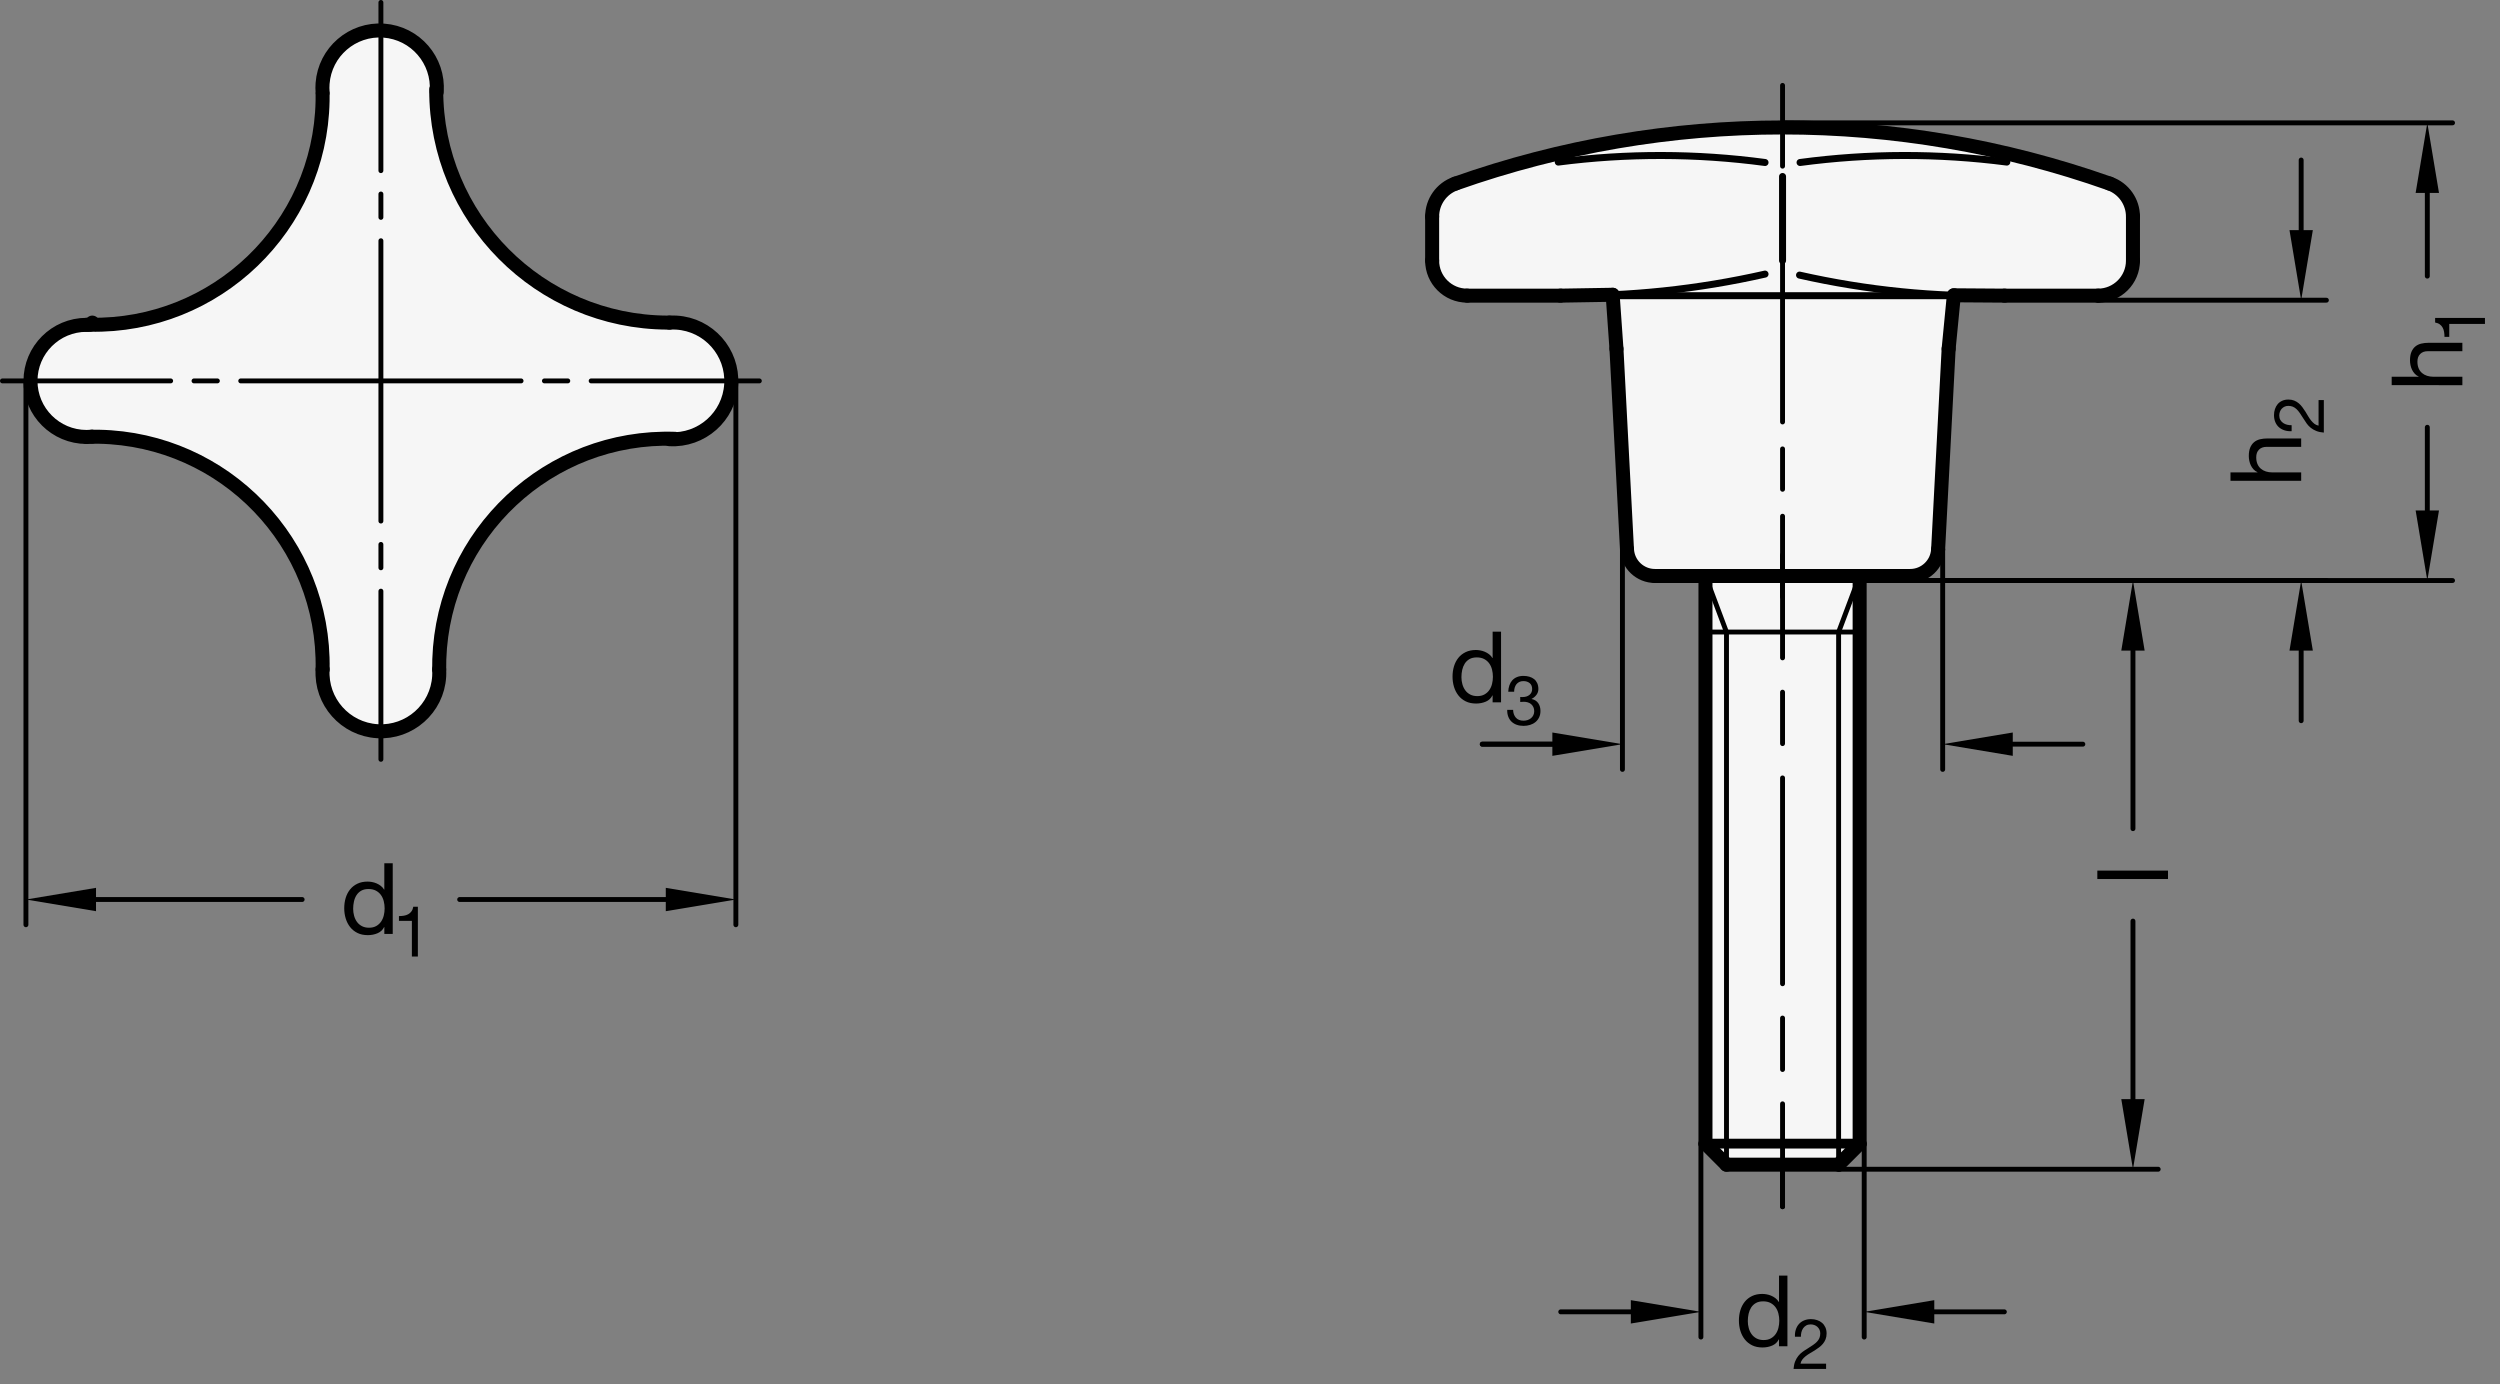 <?xml version="1.0" encoding="utf-8"?>
<!-- Generator: Adobe Illustrator 19.1.0, SVG Export Plug-In . SVG Version: 6.00 Build 0)  -->
<svg version="1.1" xmlns="http://www.w3.org/2000/svg" xmlns:xlink="http://www.w3.org/1999/xlink" x="0px" y="0px"
	 viewBox="0 0 252.795 139.947" enable-background="new 0 0 252.795 139.947" xml:space="preserve">
<rect x="0" y="0" width="252.795" height="139.947" fill="#808080" stroke="none"/>
<g id="MD_x5F_3_x5F_FUELLUNG_x5F_WS">
	<g id="POLYLINE_2_">
		<path fill="#FFFFFF" d="M144.815,21.902v4.45c0,1.957,1.586,3.543,3.543,3.543h9.434l5.276-0.088l0.385,5.461l1.063,20.288
			c0.079,1.506,1.323,2.686,2.831,2.686h5.105v57.402l2.126,2.126h11.339l2.126-2.126V58.242h5.105c1.508,0,2.752-1.18,2.831-2.686
			l1.063-20.288l0.527-5.409l5.135,0.037h9.434c1.957,0,3.543-1.586,3.543-3.543v-4.45c0-1.502-0.946-2.84-2.362-3.341
			c-21.394-7.59-44.748-7.59-66.142,0C145.761,19.062,144.815,20.401,144.815,21.902z"/>
	</g>
	<g id="POLYLINE_3_">
		<path fill="#FFFFFF" d="M8.752,32.846c12.592,0.584,23.273-9.151,23.856-21.742c0.027-0.587,0.032-1.175,0.014-1.763
			c-0.025-0.299-0.026-0.599-0.004-0.898c0.234-3.187,3.008-5.581,6.195-5.346s5.581,3.008,5.346,6.195
			c0.617,12.697,10.829,22.822,23.531,23.33c0.236-0.014,0.473-0.014,0.709,0c3.255,0.196,5.735,2.993,5.539,6.248
			c-0.196,3.255-2.993,5.735-6.248,5.539c-12.794-0.064-23.217,10.256-23.281,23.049c0,0.077,0,0.154,0,0.231
			c0.014,0.236,0.014,0.473,0,0.709c-0.196,3.255-2.993,5.735-6.248,5.539c-3.255-0.196-5.735-2.993-5.539-6.248
			c0.186-12.8-10.04-23.327-22.841-23.513c-0.343-0.005-0.686-0.002-1.029,0.008c-3.131,0-5.669-2.538-5.669-5.669
			C3.083,35.385,5.621,32.846,8.752,32.846l0.339-0.011L8.752,32.846z"/>
	</g>
	<g id="LINE_67_">
		<line fill="#FFFFFF" x1="9.292" y1="44.159" x2="8.752" y2="44.185"/>
	</g>
	<g id="ARC_21_">
		<line fill="#FFFFFF" x1="9.341" y1="32.622" x2="9.331" y2="32.621"/>
	</g>
</g>
<g id="MD_x5F_3_x5F_FUELLUNG_x5F_GR">
	<g id="ARC">
		<line fill="#F6F6F6" x1="9.341" y1="32.622" x2="9.331" y2="32.621"/>
	</g>
	<g id="LINE">
		<line fill="#F6F6F6" x1="9.292" y1="44.159" x2="8.752" y2="44.185"/>
	</g>
	<g id="POLYLINE">
		<path fill="#F6F6F6" d="M8.752,32.846c12.592,0.584,23.273-9.151,23.856-21.742c0.027-0.587,0.032-1.175,0.014-1.763
			c-0.025-0.299-0.026-0.599-0.004-0.898c0.234-3.187,3.008-5.581,6.195-5.346s5.581,3.008,5.346,6.195
			c0.617,12.697,10.829,22.822,23.531,23.33c0.236-0.014,0.473-0.014,0.709,0c3.255,0.196,5.735,2.993,5.539,6.248
			c-0.196,3.255-2.993,5.735-6.248,5.539c-12.794-0.064-23.217,10.256-23.281,23.049c0,0.077,0,0.154,0,0.231
			c0.014,0.236,0.014,0.473,0,0.709c-0.196,3.255-2.993,5.735-6.248,5.539c-3.255-0.196-5.735-2.993-5.539-6.248
			c0.186-12.8-10.04-23.327-22.841-23.513c-0.343-0.005-0.686-0.002-1.029,0.008c-3.131,0-5.669-2.538-5.669-5.669
			C3.083,35.385,5.621,32.846,8.752,32.846l0.339-0.011L8.752,32.846z"/>
	</g>
	<g id="POLYLINE_1_">
		<path fill="#F6F6F6" d="M144.815,21.902v4.45c0,1.957,1.586,3.543,3.543,3.543h9.434l5.276-0.088l0.385,5.461l1.063,20.288
			c0.079,1.506,1.323,2.686,2.831,2.686h5.105v57.402l2.126,2.126h11.339l2.126-2.126V58.242h5.105c1.508,0,2.752-1.18,2.831-2.686
			l1.063-20.288l0.527-5.409l5.135,0.037h9.434c1.957,0,3.543-1.586,3.543-3.543v-4.45c0-1.502-0.946-2.84-2.362-3.341
			c-21.394-7.59-44.748-7.59-66.142,0C145.761,19.062,144.815,20.401,144.815,21.902z"/>
	</g>
</g>
<g id="MD_x5F_1_x5F_100">
	<g id="ARC_1_">
		
			<path fill="none" stroke="#000000" stroke-width="1.417" stroke-linecap="round" stroke-linejoin="round" stroke-miterlimit="10" d="
			M8.752,32.846c-3.131,0-5.669,2.538-5.669,5.669c0,3.131,2.538,5.669,5.669,5.669"/>
	</g>
	<g id="LINE_1_">
		
			<line fill="none" stroke="#000000" stroke-width="1.417" stroke-linecap="round" stroke-linejoin="round" stroke-miterlimit="10" x1="9.292" y1="44.159" x2="8.752" y2="44.185"/>
	</g>
	<g id="LINE_2_">
		
			<line fill="none" stroke="#000000" stroke-width="1.417" stroke-linecap="round" stroke-linejoin="round" stroke-miterlimit="10" x1="9.091" y1="32.836" x2="8.752" y2="32.846"/>
	</g>
	<g id="ARC_2_">
		
			<path fill="none" stroke="#000000" stroke-width="1.417" stroke-linecap="round" stroke-linejoin="round" stroke-miterlimit="10" d="
			M68.25,44.371c-12.74-0.42-23.409,9.566-23.829,22.307c-0.011,0.338-0.015,0.675-0.011,1.013"/>
	</g>
	<g id="ARC_3_">
		
			<path fill="none" stroke="#000000" stroke-width="1.417" stroke-linecap="round" stroke-linejoin="round" stroke-miterlimit="10" d="
			M32.622,67.69c-0.196,3.255,2.284,6.052,5.539,6.248c3.255,0.196,6.052-2.284,6.248-5.539c0.014-0.236,0.014-0.473,0-0.709"/>
	</g>
	<g id="ARC_4_">
		
			<path fill="none" stroke="#000000" stroke-width="1.417" stroke-linecap="round" stroke-linejoin="round" stroke-miterlimit="10" d="
			M32.622,67.69c0.247-12.747-9.885-23.28-22.632-23.528c-0.233-0.005-0.465-0.006-0.698-0.003"/>
	</g>
	<g id="ARC_5_">
		
			<line fill="none" stroke="#000000" stroke-width="1.417" stroke-linecap="round" stroke-linejoin="round" stroke-miterlimit="10" x1="9.341" y1="32.622" x2="9.331" y2="32.621"/>
	</g>
	<g id="ARC_6_">
		
			<path fill="none" stroke="#000000" stroke-width="1.417" stroke-linecap="round" stroke-linejoin="round" stroke-miterlimit="10" d="
			M9.091,32.836c12.747,0.247,23.28-9.885,23.528-22.632c0.005-0.233,0.006-0.465,0.003-0.698"/>
	</g>
	<g id="ARC_7_">
		
			<path fill="none" stroke="#000000" stroke-width="1.417" stroke-linecap="round" stroke-linejoin="round" stroke-miterlimit="10" d="
			M67.69,44.409c3.255,0.196,6.052-2.284,6.248-5.539c0.196-3.255-2.284-6.052-5.539-6.248c-0.236-0.014-0.473-0.014-0.709,0"/>
	</g>
	<g id="ARC_8_">
		
			<path fill="none" stroke="#000000" stroke-width="1.417" stroke-linecap="round" stroke-linejoin="round" stroke-miterlimit="10" d="
			M44.11,9.042c-0.042,12.981,10.446,23.538,23.427,23.58c0.051,0,0.102,0,0.153,0"/>
	</g>
	<g id="ARC_9_">
		
			<path fill="none" stroke="#000000" stroke-width="1.417" stroke-linecap="round" stroke-linejoin="round" stroke-miterlimit="10" d="
			M44.159,9.292C44.394,6.105,42,3.331,38.813,3.097s-5.961,2.159-6.195,5.346c-0.022,0.299-0.021,0.599,0.004,0.898"/>
	</g>
	<g id="LINE_29_">
		
			<line fill="none" stroke="#000000" stroke-width="1.417" stroke-linecap="round" stroke-linejoin="round" stroke-miterlimit="10" x1="197.569" y1="29.859" x2="202.704" y2="29.895"/>
	</g>
	<g id="LINE_30_">
		
			<line fill="none" stroke="#000000" stroke-width="1.417" stroke-linecap="round" stroke-linejoin="round" stroke-miterlimit="10" x1="197.043" y1="35.268" x2="197.569" y2="29.859"/>
	</g>
	<g id="LINE_31_">
		
			<line fill="none" stroke="#000000" stroke-width="1.417" stroke-linecap="round" stroke-linejoin="round" stroke-miterlimit="10" x1="157.792" y1="29.895" x2="163.068" y2="29.807"/>
	</g>
	<g id="LINE_32_">
		
			<line fill="none" stroke="#000000" stroke-width="1.417" stroke-linecap="round" stroke-linejoin="round" stroke-miterlimit="10" x1="163.453" y1="35.268" x2="163.068" y2="29.807"/>
	</g>
	<g id="LINE_33_">
		
			<line fill="none" stroke="#000000" stroke-width="1.417" stroke-linecap="round" stroke-linejoin="round" stroke-miterlimit="10" x1="215.681" y1="26.352" x2="215.681" y2="21.902"/>
	</g>
	<g id="ARC_14_">
		
			<path fill="none" stroke="#000000" stroke-width="1.417" stroke-linecap="round" stroke-linejoin="round" stroke-miterlimit="10" d="
			M215.681,21.902c0-1.502-0.946-2.84-2.362-3.341"/>
	</g>
	<g id="LINE_34_">
		
			<line fill="none" stroke="#000000" stroke-width="1.417" stroke-linecap="round" stroke-linejoin="round" stroke-miterlimit="10" x1="202.704" y1="29.895" x2="212.138" y2="29.895"/>
	</g>
	<g id="LINE_35_">
		
			<line fill="none" stroke="#000000" stroke-width="1.417" stroke-linecap="round" stroke-linejoin="round" stroke-miterlimit="10" x1="195.979" y1="55.556" x2="197.043" y2="35.268"/>
	</g>
	<g id="ARC_15_">
		
			<path fill="none" stroke="#000000" stroke-width="1.417" stroke-linecap="round" stroke-linejoin="round" stroke-miterlimit="10" d="
			M212.138,29.895c1.957,0,3.543-1.586,3.543-3.543"/>
	</g>
	<g id="ARC_16_">
		
			<path fill="none" stroke="#000000" stroke-width="1.417" stroke-linecap="round" stroke-linejoin="round" stroke-miterlimit="10" d="
			M164.517,55.556c0.079,1.506,1.323,2.686,2.831,2.686"/>
	</g>
	<g id="LINE_36_">
		
			<line fill="none" stroke="#000000" stroke-width="1.417" stroke-linecap="round" stroke-linejoin="round" stroke-miterlimit="10" x1="163.453" y1="35.268" x2="164.517" y2="55.556"/>
	</g>
	<g id="LINE_37_">
		
			<line fill="none" stroke="#000000" stroke-width="1.417" stroke-linecap="round" stroke-linejoin="round" stroke-miterlimit="10" x1="167.347" y1="58.242" x2="193.149" y2="58.242"/>
	</g>
	<g id="LINE_38_">
		
			<line fill="none" stroke="#000000" stroke-width="1.417" stroke-linecap="round" stroke-linejoin="round" stroke-miterlimit="10" x1="144.815" y1="21.902" x2="144.815" y2="26.352"/>
	</g>
	<g id="ARC_17_">
		
			<path fill="none" stroke="#000000" stroke-width="1.417" stroke-linecap="round" stroke-linejoin="round" stroke-miterlimit="10" d="
			M147.177,18.562c-1.416,0.501-2.362,1.839-2.362,3.341"/>
	</g>
	<g id="ARC_18_">
		
			<path fill="none" stroke="#000000" stroke-width="1.417" stroke-linecap="round" stroke-linejoin="round" stroke-miterlimit="10" d="
			M144.815,26.352c0,1.957,1.586,3.543,3.543,3.543"/>
	</g>
	<g id="LINE_39_">
		
			<line fill="none" stroke="#000000" stroke-width="1.417" stroke-linecap="round" stroke-linejoin="round" stroke-miterlimit="10" x1="148.358" y1="29.895" x2="157.792" y2="29.895"/>
	</g>
	<g id="LINE_40_">
		
			<line fill="none" stroke="#000000" stroke-width="1.417" stroke-linecap="round" stroke-linejoin="round" stroke-miterlimit="10" x1="185.917" y1="117.769" x2="188.043" y2="115.643"/>
	</g>
	<g id="LINE_41_">
		
			<line fill="none" stroke="#000000" stroke-width="1.417" stroke-linecap="round" stroke-linejoin="round" stroke-miterlimit="10" x1="172.453" y1="115.643" x2="174.579" y2="117.769"/>
	</g>
	<g id="LINE_42_">
		
			<line fill="none" stroke="#000000" stroke-width="1.417" stroke-linecap="round" stroke-linejoin="round" stroke-miterlimit="10" x1="174.579" y1="117.769" x2="185.917" y2="117.769"/>
	</g>
	<g id="LINE_43_">
		
			<line fill="none" stroke="#000000" stroke-width="1.417" stroke-linecap="round" stroke-linejoin="round" stroke-miterlimit="10" x1="172.453" y1="58.242" x2="172.453" y2="115.643"/>
	</g>
	<g id="LINE_44_">
		
			<line fill="none" stroke="#000000" stroke-width="1.417" stroke-linecap="round" stroke-linejoin="round" stroke-miterlimit="10" x1="188.043" y1="115.643" x2="188.043" y2="58.242"/>
	</g>
	<g id="ARC_19_">
		
			<path fill="none" stroke="#000000" stroke-width="1.417" stroke-linecap="round" stroke-linejoin="round" stroke-miterlimit="10" d="
			M213.319,18.562c-21.398-7.565-44.743-7.565-66.142,0"/>
	</g>
	<g id="ARC_20_">
		
			<path fill="none" stroke="#000000" stroke-width="1.417" stroke-linecap="round" stroke-linejoin="round" stroke-miterlimit="10" d="
			M193.149,58.242c1.508,0,2.752-1.18,2.831-2.686"/>
	</g>
</g>
<g id="MD_x5F_1_x5F_035">
	<g id="LINE_3_">
		
			<line fill="none" stroke="#000000" stroke-width="0.496" stroke-linecap="round" stroke-linejoin="round" stroke-miterlimit="10" x1="38.516" y1="52.689" x2="38.516" y2="38.516"/>
	</g>
	<g id="LINE_4_">
		
			<line fill="none" stroke="#000000" stroke-width="0.496" stroke-linecap="round" stroke-linejoin="round" stroke-miterlimit="10" x1="24.343" y1="38.516" x2="38.516" y2="38.516"/>
	</g>
	<g id="LINE_5_">
		
			<line fill="none" stroke="#000000" stroke-width="0.496" stroke-linecap="round" stroke-linejoin="round" stroke-miterlimit="10" x1="0.248" y1="38.516" x2="17.256" y2="38.516"/>
	</g>
	<g id="LINE_6_">
		
			<line fill="none" stroke="#000000" stroke-width="0.496" stroke-linecap="round" stroke-linejoin="round" stroke-miterlimit="10" x1="38.516" y1="24.343" x2="38.516" y2="38.516"/>
	</g>
	<g id="LINE_7_">
		
			<line fill="none" stroke="#000000" stroke-width="0.496" stroke-linecap="round" stroke-linejoin="round" stroke-miterlimit="10" x1="76.783" y1="38.516" x2="59.776" y2="38.516"/>
	</g>
	<g id="LINE_8_">
		
			<line fill="none" stroke="#000000" stroke-width="0.496" stroke-linecap="round" stroke-linejoin="round" stroke-miterlimit="10" x1="52.689" y1="38.516" x2="38.516" y2="38.516"/>
	</g>
	<g id="LINE_9_">
		
			<line fill="none" stroke="#000000" stroke-width="0.496" stroke-linecap="round" stroke-linejoin="round" stroke-miterlimit="10" x1="19.618" y1="38.516" x2="21.98" y2="38.516"/>
	</g>
	<g id="LINE_10_">
		
			<line fill="none" stroke="#000000" stroke-width="0.496" stroke-linecap="round" stroke-linejoin="round" stroke-miterlimit="10" x1="57.413" y1="38.516" x2="55.051" y2="38.516"/>
	</g>
	<g id="LINE_11_">
		
			<line fill="none" stroke="#000000" stroke-width="0.496" stroke-linecap="round" stroke-linejoin="round" stroke-miterlimit="10" x1="38.516" y1="76.783" x2="38.516" y2="59.776"/>
	</g>
	<g id="LINE_12_">
		
			<line fill="none" stroke="#000000" stroke-width="0.496" stroke-linecap="round" stroke-linejoin="round" stroke-miterlimit="10" x1="38.516" y1="0.248" x2="38.516" y2="17.256"/>
	</g>
	<g id="LINE_13_">
		
			<line fill="none" stroke="#000000" stroke-width="0.496" stroke-linecap="round" stroke-linejoin="round" stroke-miterlimit="10" x1="38.516" y1="19.618" x2="38.516" y2="21.98"/>
	</g>
	<g id="LINE_14_">
		
			<line fill="none" stroke="#000000" stroke-width="0.496" stroke-linecap="round" stroke-linejoin="round" stroke-miterlimit="10" x1="38.516" y1="57.413" x2="38.516" y2="55.051"/>
	</g>
	<g id="LINE_21_">
		
			<line fill="none" stroke="#000000" stroke-width="0.496" stroke-linecap="round" stroke-linejoin="round" stroke-miterlimit="10" x1="188.043" y1="58.242" x2="185.917" y2="63.911"/>
	</g>
	<g id="LINE_22_">
		
			<line fill="none" stroke="#000000" stroke-width="0.496" stroke-linecap="round" stroke-linejoin="round" stroke-miterlimit="10" x1="172.453" y1="58.242" x2="174.579" y2="63.911"/>
	</g>
	<g id="LINE_23_">
		
			<line fill="none" stroke="#000000" stroke-width="0.496" stroke-linecap="round" stroke-linejoin="round" stroke-miterlimit="10" x1="185.917" y1="63.911" x2="185.917" y2="117.769"/>
	</g>
	<g id="LINE_24_">
		
			<line fill="none" stroke="#000000" stroke-width="0.496" stroke-linecap="round" stroke-linejoin="round" stroke-miterlimit="10" x1="174.579" y1="63.911" x2="174.579" y2="117.769"/>
	</g>
	<g id="LINE_26_">
		
			<line fill="none" stroke="#000000" stroke-width="0.496" stroke-linecap="round" stroke-linejoin="round" stroke-miterlimit="10" x1="172.453" y1="63.911" x2="188.043" y2="63.911"/>
	</g>
</g>
<g id="MD_x5F_2_x5F_BEMASSUNG">
	<g id="LINE_15_">
		
			<line stroke="#000000" stroke-width="0.496" stroke-linecap="round" stroke-linejoin="round" stroke-miterlimit="10" x1="2.622" y1="38.516" x2="2.622" y2="93.508"/>
	</g>
	<g id="LINE_16_">
		
			<line stroke="#000000" stroke-width="0.496" stroke-linecap="round" stroke-linejoin="round" stroke-miterlimit="10" x1="74.409" y1="38.516" x2="74.409" y2="93.508"/>
	</g>
	<g id="LINE_17_">
		
			<line stroke="#000000" stroke-width="0.496" stroke-linecap="round" stroke-linejoin="round" stroke-miterlimit="10" x1="9.709" y1="90.957" x2="30.552" y2="90.957"/>
	</g>
	<g id="LINE_18_">
		
			<line stroke="#000000" stroke-width="0.496" stroke-linecap="round" stroke-linejoin="round" stroke-miterlimit="10" x1="67.323" y1="90.957" x2="46.48" y2="90.957"/>
	</g>
	<g id="SOLID">
		<polygon points="9.709,89.776 2.622,90.957 9.709,92.138 		"/>
	</g>
	<g id="SOLID_1_">
		<polygon points="67.323,89.776 74.409,90.957 67.323,92.138 		"/>
	</g>
	<g id="MTEXT">
		<g>
			<path d="M39.714,94.44h-0.851v-0.7h-0.02c-0.14,0.286-0.36,0.495-0.661,0.625s-0.63,0.195-0.991,0.195
				c-0.4,0-0.749-0.073-1.046-0.22c-0.297-0.147-0.544-0.346-0.741-0.596c-0.197-0.251-0.346-0.539-0.446-0.866
				s-0.15-0.674-0.15-1.041s0.048-0.712,0.145-1.036c0.097-0.323,0.244-0.608,0.44-0.855s0.444-0.442,0.741-0.586
				s0.642-0.215,1.036-0.215c0.133,0,0.277,0.014,0.43,0.04s0.307,0.071,0.46,0.135s0.299,0.147,0.436,0.251
				s0.252,0.231,0.345,0.385h0.02v-2.662h0.851V94.44z M35.711,91.898c0,0.24,0.032,0.475,0.095,0.705
				c0.063,0.23,0.16,0.436,0.29,0.616c0.13,0.18,0.297,0.323,0.5,0.43c0.204,0.107,0.442,0.16,0.716,0.16
				c0.287,0,0.53-0.057,0.73-0.17s0.364-0.262,0.491-0.445c0.126-0.184,0.218-0.392,0.275-0.626c0.057-0.233,0.085-0.47,0.085-0.71
				c0-0.254-0.03-0.499-0.09-0.736c-0.06-0.236-0.155-0.445-0.285-0.625c-0.13-0.181-0.299-0.325-0.505-0.436
				c-0.207-0.11-0.458-0.165-0.751-0.165s-0.539,0.057-0.735,0.17c-0.197,0.113-0.355,0.264-0.476,0.45
				c-0.12,0.188-0.207,0.4-0.26,0.641C35.737,91.397,35.711,91.644,35.711,91.898z"/>
		</g>
		<g>
			<path d="M42.252,96.726h-0.604v-3.61H40.34v-0.483c0.171,0,0.336-0.013,0.498-0.039c0.161-0.025,0.307-0.074,0.437-0.146
				s0.24-0.168,0.331-0.291c0.09-0.123,0.151-0.279,0.185-0.47h0.462V96.726z"/>
		</g>
	</g>
	<g id="LINE_46_">
		
			<line stroke="#000000" stroke-width="0.496" stroke-linecap="round" stroke-linejoin="round" stroke-miterlimit="10" x1="188.504" y1="115.643" x2="188.504" y2="135.202"/>
	</g>
	<g id="LINE_47_">
		
			<line stroke="#000000" stroke-width="0.496" stroke-linecap="round" stroke-linejoin="round" stroke-miterlimit="10" x1="171.992" y1="115.643" x2="171.992" y2="135.202"/>
	</g>
	<g id="LINE_48_">
		
			<line stroke="#000000" stroke-width="0.496" stroke-linecap="round" stroke-linejoin="round" stroke-miterlimit="10" x1="195.591" y1="132.651" x2="202.677" y2="132.651"/>
	</g>
	<g id="LINE_49_">
		
			<line stroke="#000000" stroke-width="0.496" stroke-linecap="round" stroke-linejoin="round" stroke-miterlimit="10" x1="164.906" y1="132.651" x2="157.819" y2="132.651"/>
	</g>
	<g id="MTEXT_1_">
		<g>
			<path d="M180.739,136.134h-0.851v-0.7h-0.021c-0.14,0.286-0.36,0.495-0.66,0.625c-0.301,0.13-0.631,0.195-0.991,0.195
				c-0.4,0-0.749-0.073-1.046-0.22c-0.297-0.147-0.544-0.346-0.74-0.596c-0.197-0.251-0.346-0.539-0.446-0.866
				c-0.1-0.327-0.149-0.674-0.149-1.041s0.048-0.712,0.145-1.036c0.097-0.323,0.244-0.608,0.44-0.855
				c0.197-0.247,0.444-0.442,0.741-0.586s0.642-0.215,1.036-0.215c0.133,0,0.276,0.014,0.43,0.04s0.308,0.071,0.461,0.135
				s0.299,0.147,0.436,0.251s0.252,0.231,0.345,0.385h0.021v-2.662h0.851V136.134z M176.735,133.592c0,0.24,0.032,0.475,0.096,0.705
				c0.063,0.23,0.16,0.436,0.29,0.616c0.13,0.18,0.297,0.323,0.5,0.43c0.204,0.107,0.442,0.16,0.716,0.16
				c0.287,0,0.53-0.057,0.73-0.17s0.364-0.262,0.491-0.445c0.126-0.184,0.218-0.392,0.274-0.626c0.057-0.233,0.086-0.47,0.086-0.71
				c0-0.254-0.03-0.499-0.091-0.736c-0.06-0.236-0.155-0.445-0.285-0.625c-0.13-0.181-0.299-0.325-0.505-0.436
				c-0.207-0.11-0.458-0.165-0.751-0.165c-0.294,0-0.539,0.057-0.735,0.17c-0.197,0.113-0.355,0.264-0.476,0.45
				c-0.12,0.188-0.207,0.4-0.261,0.641S176.735,133.338,176.735,133.592z"/>
		</g>
		<g>
			<path d="M181.503,135.171c-0.015-0.256,0.013-0.492,0.082-0.711c0.068-0.218,0.171-0.406,0.309-0.564
				c0.138-0.159,0.311-0.283,0.519-0.373c0.209-0.09,0.445-0.136,0.711-0.136c0.218,0,0.423,0.032,0.615,0.097
				c0.191,0.063,0.358,0.156,0.501,0.277c0.142,0.12,0.254,0.272,0.337,0.454c0.083,0.183,0.125,0.39,0.125,0.622
				c0,0.223-0.035,0.419-0.104,0.59s-0.16,0.323-0.273,0.458c-0.113,0.136-0.244,0.258-0.391,0.366
				c-0.147,0.109-0.299,0.213-0.455,0.313c-0.156,0.095-0.313,0.188-0.469,0.281c-0.156,0.092-0.3,0.19-0.431,0.295
				c-0.13,0.104-0.241,0.217-0.334,0.337c-0.092,0.121-0.152,0.26-0.181,0.416h2.587v0.533h-3.291
				c0.024-0.299,0.078-0.553,0.164-0.764c0.085-0.211,0.19-0.395,0.316-0.551c0.125-0.156,0.268-0.293,0.426-0.409
				c0.159-0.116,0.328-0.229,0.509-0.337c0.213-0.133,0.399-0.255,0.561-0.366s0.295-0.224,0.402-0.338
				c0.106-0.113,0.187-0.236,0.241-0.369s0.082-0.287,0.082-0.462c0-0.138-0.026-0.262-0.078-0.373
				c-0.053-0.111-0.122-0.207-0.21-0.288c-0.088-0.08-0.19-0.143-0.31-0.185c-0.118-0.043-0.243-0.064-0.376-0.064
				c-0.176,0-0.326,0.037-0.451,0.11c-0.126,0.073-0.229,0.17-0.31,0.288c-0.08,0.118-0.139,0.252-0.174,0.401
				c-0.036,0.149-0.051,0.3-0.046,0.451H181.503z"/>
		</g>
	</g>
	<g id="SOLID_2_">
		<polygon points="195.591,131.47 188.504,132.651 195.591,133.832 		"/>
	</g>
	<g id="SOLID_3_">
		<polygon points="164.906,131.47 171.992,132.651 164.906,133.832 		"/>
	</g>
	<g id="LINE_50_">
		
			<line stroke="#000000" stroke-width="0.496" stroke-linecap="round" stroke-linejoin="round" stroke-miterlimit="10" x1="185.917" y1="118.23" x2="218.232" y2="118.23"/>
	</g>
	<g id="LINE_51_">
		
			<line stroke="#000000" stroke-width="0.496" stroke-linecap="round" stroke-linejoin="round" stroke-miterlimit="10" x1="193.004" y1="58.702" x2="218.232" y2="58.702"/>
	</g>
	<g id="LINE_52_">
		
			<line stroke="#000000" stroke-width="0.496" stroke-linecap="round" stroke-linejoin="round" stroke-miterlimit="10" x1="215.681" y1="111.143" x2="215.681" y2="93.14"/>
	</g>
	<g id="LINE_53_">
		
			<line stroke="#000000" stroke-width="0.496" stroke-linecap="round" stroke-linejoin="round" stroke-miterlimit="10" x1="215.681" y1="65.789" x2="215.681" y2="83.792"/>
	</g>
	<g id="SOLID_4_">
		<polygon points="214.5,111.143 215.681,118.23 216.862,111.143 		"/>
	</g>
	<g id="SOLID_5_">
		<polygon points="214.5,65.789 215.681,58.702 216.862,65.789 		"/>
	</g>
	<g id="MTEXT_2_">
		<g>
			<path d="M212.078,88.885v-0.852h7.146v0.852H212.078z"/>
		</g>
	</g>
	<g id="LINE_54_">
		
			<line stroke="#000000" stroke-width="0.496" stroke-linecap="round" stroke-linejoin="round" stroke-miterlimit="10" x1="193.004" y1="58.702" x2="235.24" y2="58.702"/>
	</g>
	<g id="LINE_55_">
		
			<line stroke="#000000" stroke-width="0.496" stroke-linecap="round" stroke-linejoin="round" stroke-miterlimit="10" x1="212.138" y1="30.356" x2="235.24" y2="30.356"/>
	</g>
	<g id="LINE_56_">
		
			<line stroke="#000000" stroke-width="0.496" stroke-linecap="round" stroke-linejoin="round" stroke-miterlimit="10" x1="232.689" y1="65.789" x2="232.689" y2="72.876"/>
	</g>
	<g id="LINE_57_">
		
			<line stroke="#000000" stroke-width="0.496" stroke-linecap="round" stroke-linejoin="round" stroke-miterlimit="10" x1="232.689" y1="23.269" x2="232.689" y2="16.183"/>
	</g>
	<g id="MTEXT_3_">
		<g>
			<path d="M225.542,48.619v-0.851h2.732v-0.02c-0.153-0.067-0.287-0.162-0.4-0.286c-0.113-0.123-0.205-0.258-0.275-0.405
				c-0.07-0.146-0.121-0.302-0.155-0.465c-0.033-0.164-0.05-0.322-0.05-0.476c0-0.34,0.047-0.624,0.14-0.851
				c0.094-0.227,0.224-0.411,0.391-0.551s0.365-0.238,0.596-0.295s0.485-0.085,0.766-0.085h3.403v0.851h-3.503
				c-0.32,0-0.574,0.093-0.761,0.28c-0.188,0.187-0.28,0.444-0.28,0.771c0,0.26,0.04,0.485,0.12,0.676
				c0.08,0.19,0.193,0.349,0.34,0.476c0.147,0.126,0.319,0.222,0.516,0.285c0.197,0.063,0.412,0.095,0.646,0.095h2.923v0.851
				H225.542z"/>
		</g>
		<g>
			<path d="M231.726,43.6c-0.256,0.014-0.492-0.013-0.711-0.082c-0.218-0.068-0.406-0.171-0.564-0.309
				c-0.159-0.137-0.283-0.31-0.373-0.519s-0.136-0.445-0.136-0.711c0-0.218,0.032-0.423,0.097-0.615
				c0.063-0.192,0.156-0.359,0.277-0.501c0.12-0.142,0.272-0.254,0.454-0.337c0.183-0.083,0.39-0.125,0.622-0.125
				c0.223,0,0.419,0.035,0.59,0.103c0.171,0.069,0.323,0.16,0.458,0.274c0.136,0.113,0.258,0.244,0.366,0.391
				c0.109,0.147,0.213,0.298,0.313,0.455c0.095,0.157,0.188,0.313,0.281,0.469c0.092,0.156,0.19,0.3,0.295,0.43
				s0.217,0.241,0.337,0.334c0.121,0.092,0.26,0.153,0.416,0.181v-2.587h0.533v3.291c-0.299-0.024-0.553-0.078-0.764-0.164
				s-0.395-0.191-0.551-0.316s-0.293-0.268-0.409-0.426s-0.229-0.328-0.337-0.508c-0.133-0.213-0.255-0.4-0.366-0.561
				s-0.224-0.295-0.338-0.402c-0.113-0.106-0.236-0.187-0.369-0.242c-0.133-0.054-0.287-0.082-0.462-0.082
				c-0.138,0-0.262,0.026-0.373,0.078s-0.207,0.122-0.288,0.209c-0.08,0.088-0.143,0.191-0.185,0.31
				c-0.043,0.118-0.064,0.244-0.064,0.376c0,0.175,0.037,0.326,0.11,0.451s0.17,0.229,0.288,0.309s0.252,0.139,0.401,0.174
				s0.3,0.051,0.451,0.046V43.6z"/>
		</g>
	</g>
	<g id="SOLID_6_">
		<polygon points="231.508,65.789 232.689,58.702 233.87,65.789 		"/>
	</g>
	<g id="SOLID_7_">
		<polygon points="231.508,23.269 232.689,30.356 233.87,23.269 		"/>
	</g>
	<g id="LINE_58_">
		
			<line stroke="#000000" stroke-width="0.496" stroke-linecap="round" stroke-linejoin="round" stroke-miterlimit="10" x1="193.004" y1="58.702" x2="247.996" y2="58.702"/>
	</g>
	<g id="LINE_59_">
		
			<line stroke="#000000" stroke-width="0.496" stroke-linecap="round" stroke-linejoin="round" stroke-miterlimit="10" x1="180.248" y1="12.423" x2="247.996" y2="12.423"/>
	</g>
	<g id="LINE_60_">
		
			<line stroke="#000000" stroke-width="0.496" stroke-linecap="round" stroke-linejoin="round" stroke-miterlimit="10" x1="245.445" y1="51.616" x2="245.445" y2="43.204"/>
	</g>
	<g id="LINE_61_">
		
			<line stroke="#000000" stroke-width="0.496" stroke-linecap="round" stroke-linejoin="round" stroke-miterlimit="10" x1="245.445" y1="19.51" x2="245.445" y2="27.922"/>
	</g>
	<g id="SOLID_8_">
		<polygon points="244.264,51.616 245.445,58.702 246.626,51.616 		"/>
	</g>
	<g id="SOLID_9_">
		<polygon points="244.264,19.51 245.445,12.423 246.626,19.51 		"/>
	</g>
	<g id="MTEXT_4_">
		<g>
			<path d="M241.842,38.947v-0.851h2.732v-0.02c-0.153-0.067-0.287-0.162-0.4-0.286c-0.113-0.123-0.205-0.258-0.275-0.405
				c-0.07-0.146-0.121-0.302-0.155-0.465c-0.033-0.164-0.05-0.322-0.05-0.476c0-0.34,0.047-0.624,0.14-0.851
				c0.094-0.227,0.224-0.411,0.391-0.551s0.365-0.238,0.596-0.295s0.485-0.085,0.766-0.085h3.403v0.851h-3.503
				c-0.32,0-0.574,0.093-0.761,0.28c-0.188,0.187-0.28,0.444-0.28,0.771c0,0.26,0.04,0.485,0.12,0.676
				c0.08,0.19,0.193,0.349,0.34,0.476c0.147,0.126,0.319,0.222,0.516,0.285c0.197,0.063,0.412,0.095,0.646,0.095h2.923v0.851
				H241.842z"/>
		</g>
		<g>
			<path d="M251.274,32.152v0.604h-3.61v1.308h-0.483c0-0.171-0.013-0.336-0.039-0.498c-0.025-0.161-0.074-0.307-0.146-0.437
				s-0.168-0.24-0.291-0.331c-0.123-0.09-0.279-0.151-0.47-0.185v-0.462H251.274z"/>
		</g>
	</g>
	<g id="LINE_62_">
		
			<line stroke="#000000" stroke-width="0.496" stroke-linecap="round" stroke-linejoin="round" stroke-miterlimit="10" x1="196.44" y1="55.556" x2="196.44" y2="77.801"/>
	</g>
	<g id="LINE_63_">
		
			<line stroke="#000000" stroke-width="0.496" stroke-linecap="round" stroke-linejoin="round" stroke-miterlimit="10" x1="164.057" y1="55.587" x2="164.057" y2="77.801"/>
	</g>
	<g id="MTEXT_5_">
		<g>
			<path d="M151.781,71.02h-0.851v-0.7h-0.021c-0.14,0.286-0.36,0.495-0.66,0.625c-0.301,0.13-0.631,0.195-0.991,0.195
				c-0.4,0-0.749-0.073-1.046-0.22c-0.297-0.147-0.544-0.346-0.74-0.596c-0.197-0.251-0.346-0.539-0.446-0.866
				c-0.1-0.327-0.149-0.674-0.149-1.041s0.048-0.712,0.145-1.036c0.097-0.323,0.244-0.608,0.44-0.855
				c0.197-0.247,0.444-0.442,0.741-0.585s0.642-0.215,1.036-0.215c0.133,0,0.276,0.014,0.43,0.04s0.308,0.071,0.461,0.135
				s0.299,0.147,0.436,0.25c0.137,0.104,0.252,0.231,0.345,0.385h0.021v-2.662h0.851V71.02z M147.777,68.478
				c0,0.24,0.032,0.475,0.096,0.705c0.063,0.23,0.16,0.436,0.29,0.616c0.13,0.18,0.297,0.323,0.5,0.43
				c0.204,0.107,0.442,0.16,0.716,0.16c0.287,0,0.53-0.057,0.73-0.17s0.364-0.262,0.491-0.445c0.126-0.184,0.218-0.392,0.274-0.626
				c0.057-0.233,0.086-0.47,0.086-0.71c0-0.254-0.03-0.499-0.091-0.736c-0.06-0.236-0.155-0.445-0.285-0.625
				c-0.13-0.181-0.299-0.325-0.505-0.436c-0.207-0.11-0.458-0.165-0.751-0.165c-0.294,0-0.539,0.057-0.735,0.17
				c-0.197,0.113-0.355,0.264-0.476,0.45c-0.12,0.188-0.207,0.4-0.261,0.641S147.777,68.224,147.777,68.478z"/>
		</g>
		<g>
			<path d="M153.723,70.476c0.047,0.005,0.091,0.007,0.133,0.007s0.084,0,0.126,0c0.126,0,0.247-0.018,0.361-0.052
				c0.114-0.035,0.215-0.087,0.301-0.154c0.087-0.068,0.155-0.152,0.207-0.253c0.052-0.1,0.077-0.218,0.077-0.354
				c0-0.262-0.084-0.46-0.252-0.596c-0.169-0.135-0.379-0.203-0.631-0.203c-0.164,0-0.304,0.029-0.421,0.088
				c-0.116,0.059-0.213,0.137-0.29,0.234c-0.077,0.099-0.135,0.213-0.172,0.344s-0.057,0.269-0.057,0.413h-0.595
				c0.009-0.238,0.048-0.455,0.115-0.651s0.165-0.364,0.291-0.505c0.126-0.14,0.283-0.25,0.473-0.329s0.407-0.119,0.655-0.119
				c0.215,0,0.414,0.027,0.599,0.081s0.345,0.134,0.48,0.241c0.135,0.107,0.241,0.245,0.318,0.413
				c0.077,0.169,0.116,0.367,0.116,0.596c0,0.22-0.067,0.417-0.2,0.593c-0.133,0.175-0.295,0.307-0.487,0.396v0.014
				c0.304,0.065,0.529,0.208,0.677,0.428s0.221,0.479,0.221,0.777c0,0.248-0.046,0.466-0.137,0.655s-0.214,0.347-0.368,0.473
				c-0.154,0.127-0.335,0.223-0.543,0.288s-0.429,0.098-0.662,0.098c-0.252,0-0.48-0.036-0.687-0.108
				c-0.205-0.072-0.381-0.178-0.525-0.315s-0.256-0.307-0.333-0.508s-0.113-0.43-0.108-0.687h0.596
				c0.009,0.322,0.103,0.585,0.28,0.788s0.437,0.305,0.777,0.305c0.145,0,0.283-0.022,0.414-0.066
				c0.13-0.045,0.245-0.107,0.343-0.189c0.099-0.082,0.177-0.182,0.234-0.301c0.059-0.119,0.088-0.254,0.088-0.403
				c0-0.154-0.028-0.291-0.084-0.41s-0.131-0.219-0.225-0.301c-0.093-0.082-0.205-0.143-0.336-0.183
				c-0.131-0.039-0.269-0.06-0.413-0.06c-0.126,0-0.245,0.007-0.357,0.021V70.476z"/>
		</g>
	</g>
	<g id="SOLID_10_">
		<polygon points="203.527,74.069 196.44,75.25 203.527,76.431 		"/>
	</g>
	<g id="LINE_64_">
		
			<line stroke="#000000" stroke-width="0.496" stroke-linecap="round" stroke-linejoin="round" stroke-miterlimit="10" x1="203.527" y1="75.25" x2="210.613" y2="75.25"/>
	</g>
	<g id="LINE_65_">
		
			<line stroke="#000000" stroke-width="0.496" stroke-linecap="round" stroke-linejoin="round" stroke-miterlimit="10" x1="156.971" y1="75.25" x2="149.884" y2="75.25"/>
	</g>
	<g id="SOLID_11_">
		<polygon points="156.971,74.069 164.057,75.25 156.971,76.431 		"/>
	</g>
	<g id="LINE_66_">
		
			<line stroke="#000000" stroke-width="0.496" stroke-linecap="round" stroke-linejoin="round" stroke-miterlimit="10" x1="156.971" y1="75.25" x2="149.884" y2="75.25"/>
	</g>
</g>
<g id="Defpoints">
	<g id="POINT">
		
			<line fill="none" stroke="#66B32E" stroke-width="0" stroke-linecap="round" stroke-linejoin="round" stroke-miterlimit="10" x1="2.622" y1="38.516" x2="2.622" y2="38.516"/>
	</g>
	<g id="POINT_1_">
		
			<line fill="none" stroke="#66B32E" stroke-width="0" stroke-linecap="round" stroke-linejoin="round" stroke-miterlimit="10" x1="74.409" y1="38.516" x2="74.409" y2="38.516"/>
	</g>
	<g id="POINT_2_">
		
			<line fill="none" stroke="#66B32E" stroke-width="0" stroke-linecap="round" stroke-linejoin="round" stroke-miterlimit="10" x1="74.409" y1="90.957" x2="74.409" y2="90.957"/>
	</g>
	<g id="POINT_3_">
		
			<line fill="none" stroke="#66B32E" stroke-width="0" stroke-linecap="round" stroke-linejoin="round" stroke-miterlimit="10" x1="188.504" y1="115.643" x2="188.504" y2="115.643"/>
	</g>
	<g id="POINT_4_">
		
			<line fill="none" stroke="#66B32E" stroke-width="0" stroke-linecap="round" stroke-linejoin="round" stroke-miterlimit="10" x1="171.992" y1="115.643" x2="171.992" y2="115.643"/>
	</g>
	<g id="POINT_5_">
		
			<line fill="none" stroke="#66B32E" stroke-width="0" stroke-linecap="round" stroke-linejoin="round" stroke-miterlimit="10" x1="171.992" y1="132.651" x2="171.992" y2="132.651"/>
	</g>
	<g id="POINT_6_">
		
			<line fill="none" stroke="#66B32E" stroke-width="0" stroke-linecap="round" stroke-linejoin="round" stroke-miterlimit="10" x1="185.917" y1="118.23" x2="185.917" y2="118.23"/>
	</g>
	<g id="POINT_7_">
		
			<line fill="none" stroke="#66B32E" stroke-width="0" stroke-linecap="round" stroke-linejoin="round" stroke-miterlimit="10" x1="193.004" y1="58.702" x2="193.004" y2="58.702"/>
	</g>
	<g id="POINT_8_">
		
			<line fill="none" stroke="#66B32E" stroke-width="0" stroke-linecap="round" stroke-linejoin="round" stroke-miterlimit="10" x1="215.681" y1="58.702" x2="215.681" y2="58.702"/>
	</g>
	<g id="POINT_9_">
		
			<line fill="none" stroke="#66B32E" stroke-width="0" stroke-linecap="round" stroke-linejoin="round" stroke-miterlimit="10" x1="193.004" y1="58.702" x2="193.004" y2="58.702"/>
	</g>
	<g id="POINT_10_">
		
			<line fill="none" stroke="#66B32E" stroke-width="0" stroke-linecap="round" stroke-linejoin="round" stroke-miterlimit="10" x1="212.138" y1="30.356" x2="212.138" y2="30.356"/>
	</g>
	<g id="POINT_11_">
		
			<line fill="none" stroke="#66B32E" stroke-width="0" stroke-linecap="round" stroke-linejoin="round" stroke-miterlimit="10" x1="232.689" y1="30.356" x2="232.689" y2="30.356"/>
	</g>
	<g id="POINT_12_">
		
			<line fill="none" stroke="#66B32E" stroke-width="0" stroke-linecap="round" stroke-linejoin="round" stroke-miterlimit="10" x1="193.004" y1="58.702" x2="193.004" y2="58.702"/>
	</g>
	<g id="POINT_13_">
		
			<line fill="none" stroke="#66B32E" stroke-width="0" stroke-linecap="round" stroke-linejoin="round" stroke-miterlimit="10" x1="180.248" y1="12.423" x2="180.248" y2="12.423"/>
	</g>
	<g id="POINT_14_">
		
			<line fill="none" stroke="#66B32E" stroke-width="0" stroke-linecap="round" stroke-linejoin="round" stroke-miterlimit="10" x1="245.445" y1="12.423" x2="245.445" y2="12.423"/>
	</g>
</g>
<g id="MD_x5F_1_x5F_050">
	<g id="ARC_10_">
		
			<path fill="none" stroke="#000000" stroke-width="0.709" stroke-linecap="round" stroke-linejoin="round" stroke-miterlimit="10" d="
			M202.925,16.389c-6.94-0.901-13.969-0.888-20.906,0.042"/>
	</g>
	<g id="ARC_11_">
		
			<path fill="none" stroke="#000000" stroke-width="0.709" stroke-linecap="round" stroke-linejoin="round" stroke-miterlimit="10" d="
			M181.966,27.818c6.802,1.54,13.767,2.238,20.739,2.077"/>
	</g>
	<g id="LINE_19_">
		
			<line fill="none" stroke="#000000" stroke-width="0.709" stroke-linecap="round" stroke-linejoin="round" stroke-miterlimit="10" x1="157.932" y1="29.897" x2="202.459" y2="29.901"/>
	</g>
	<g id="ARC_12_">
		
			<path fill="none" stroke="#000000" stroke-width="0.709" stroke-linecap="round" stroke-linejoin="round" stroke-miterlimit="10" d="
			M157.792,29.895c6.957,0.091,13.9-0.64,20.684-2.179"/>
	</g>
	<g id="ARC_13_">
		
			<path fill="none" stroke="#000000" stroke-width="0.709" stroke-linecap="round" stroke-linejoin="round" stroke-miterlimit="10" d="
			M178.476,16.431c-6.937-0.929-13.965-0.943-20.906-0.042"/>
	</g>
	<g id="LINE_28_">
		
			<line fill="none" stroke="#000000" stroke-width="0.709" stroke-linecap="round" stroke-linejoin="round" stroke-miterlimit="10" x1="180.248" y1="17.848" x2="180.248" y2="26.352"/>
	</g>
</g>
<g id="MD_x5F_2_x5F_MITTELLINIE">
	<g id="LINE_20_">
		<path d="M180.248,122.27c-0.137,0-0.248-0.111-0.248-0.248v-10.406c0-0.137,0.111-0.248,0.248-0.248s0.248,0.111,0.248,0.248
			v10.406C180.496,122.158,180.385,122.27,180.248,122.27z M180.248,108.395c-0.137,0-0.248-0.111-0.248-0.248v-5.203
			c0-0.137,0.111-0.248,0.248-0.248s0.248,0.111,0.248,0.248v5.203C180.496,108.283,180.385,108.395,180.248,108.395z
			 M180.248,99.723c-0.137,0-0.248-0.111-0.248-0.248V78.662c0-0.137,0.111-0.248,0.248-0.248s0.248,0.111,0.248,0.248v20.813
			C180.496,99.612,180.385,99.723,180.248,99.723z M180.248,75.442c-0.137,0-0.248-0.111-0.248-0.248V69.99
			c0-0.137,0.111-0.248,0.248-0.248s0.248,0.111,0.248,0.248v5.203C180.496,75.33,180.385,75.442,180.248,75.442z M180.248,66.77
			c-0.137,0-0.248-0.111-0.248-0.248V56.116c0-0.137,0.111-0.248,0.248-0.248s0.248,0.111,0.248,0.248v10.406
			C180.496,66.658,180.385,66.77,180.248,66.77z"/>
	</g>
	<g id="LINE_27_">
		<path d="M180.248,60.616c-0.137,0-0.248-0.111-0.248-0.248v-8.168c0-0.137,0.111-0.248,0.248-0.248s0.248,0.111,0.248,0.248v8.168
			C180.496,60.505,180.385,60.616,180.248,60.616z M180.248,49.724c-0.137,0-0.248-0.111-0.248-0.248v-4.084
			c0-0.137,0.111-0.248,0.248-0.248s0.248,0.111,0.248,0.248v4.084C180.496,49.614,180.385,49.724,180.248,49.724z M180.248,42.918
			c-0.137,0-0.248-0.111-0.248-0.248V26.333c0-0.137,0.111-0.248,0.248-0.248s0.248,0.111,0.248,0.248V42.67
			C180.496,42.807,180.385,42.918,180.248,42.918z M180.248,23.859c-0.137,0-0.248-0.111-0.248-0.248v-4.084
			c0-0.137,0.111-0.248,0.248-0.248s0.248,0.111,0.248,0.248v4.084C180.496,23.748,180.385,23.859,180.248,23.859z M180.248,17.052
			c-0.137,0-0.248-0.111-0.248-0.248V8.635c0-0.137,0.111-0.248,0.248-0.248s0.248,0.111,0.248,0.248v8.168
			C180.496,16.941,180.385,17.052,180.248,17.052z"/>
	</g>
	<g id="LINE_45_">
		<path d="M180.248,122.27c-0.137,0-0.248-0.111-0.248-0.248v-4.252c0-0.137,0.111-0.248,0.248-0.248s0.248,0.111,0.248,0.248v4.252
			C180.496,122.158,180.385,122.27,180.248,122.27z"/>
	</g>
</g>
<g id="MD_x5F_1_x5F_070">
	<g id="LINE_25_">
		
			<line fill="none" stroke="#000000" stroke-width="0.992" stroke-linecap="round" stroke-linejoin="round" stroke-miterlimit="10" x1="172.453" y1="115.643" x2="188.043" y2="115.643"/>
	</g>
</g>
</svg>
